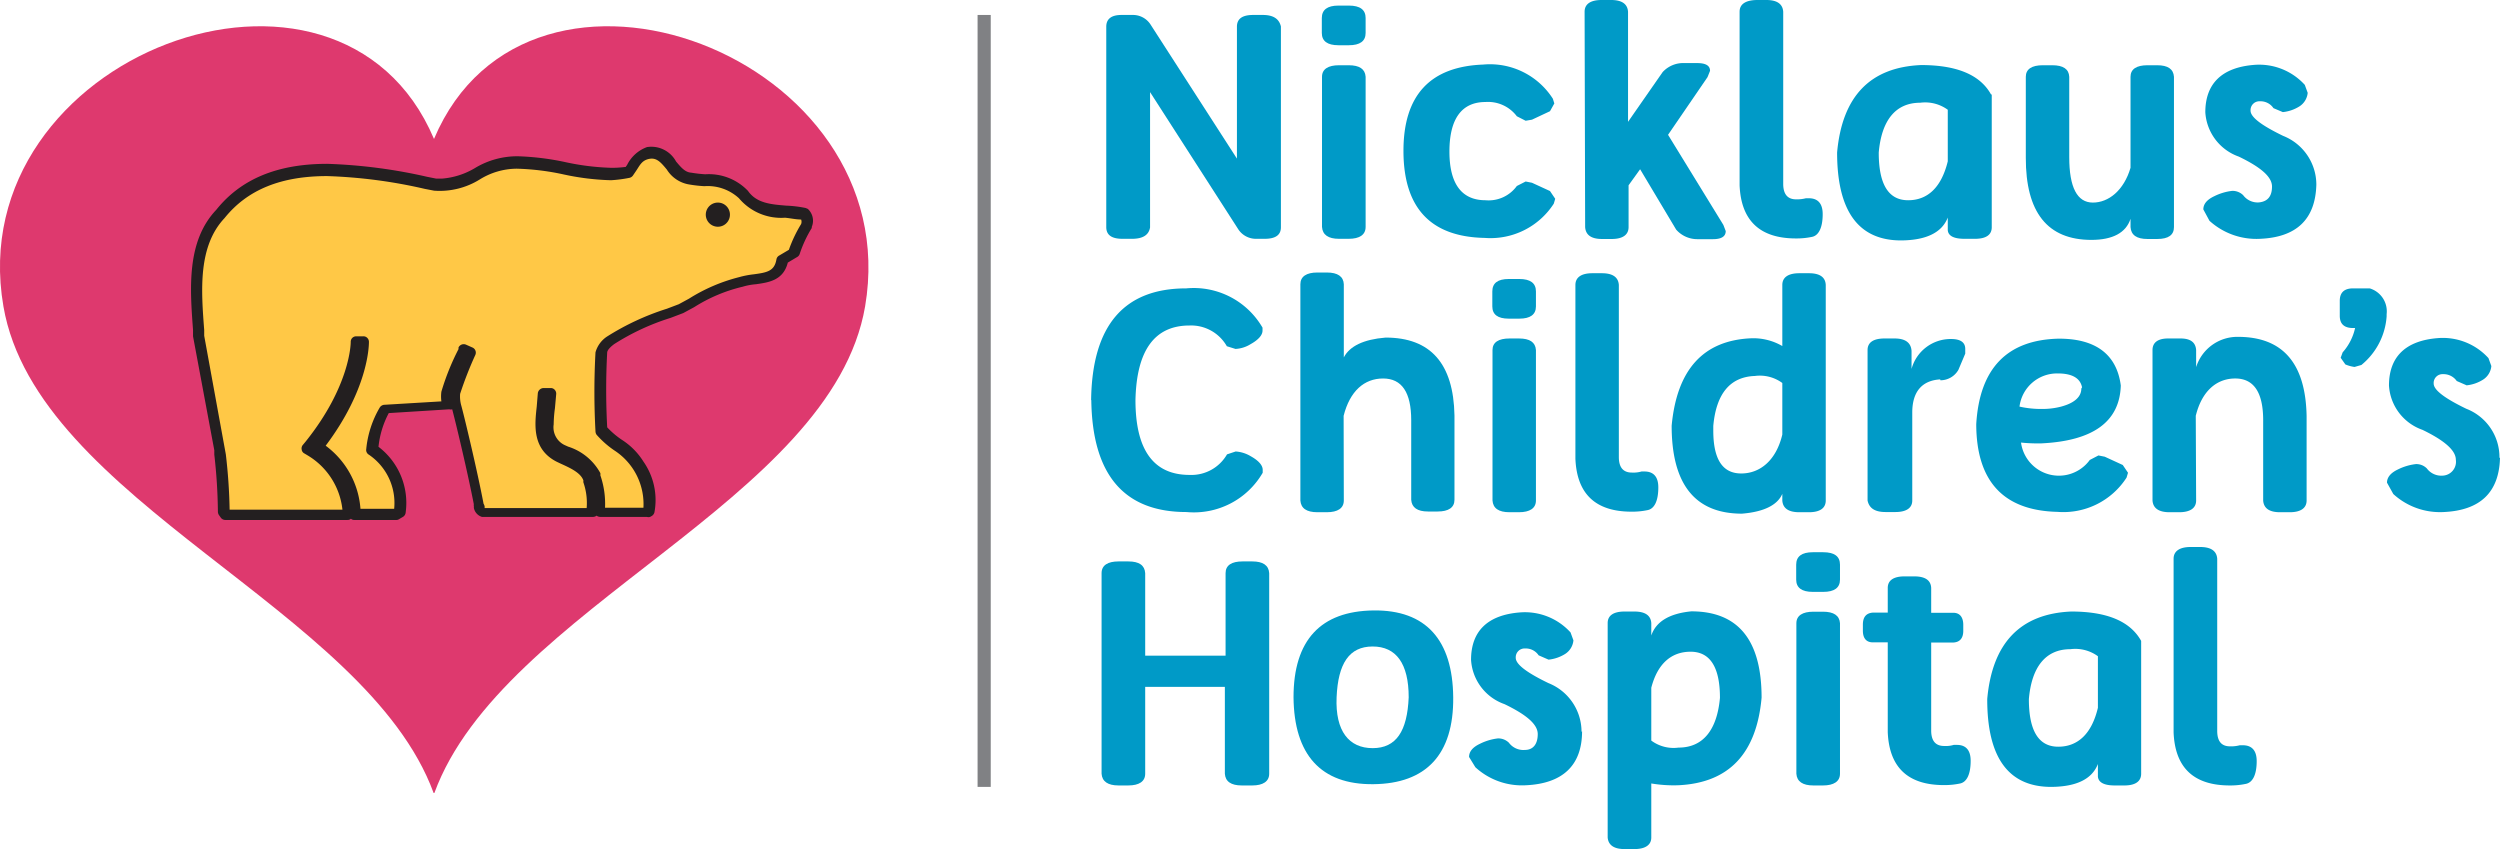 <svg xmlns="http://www.w3.org/2000/svg" xmlns:xlink="http://www.w3.org/1999/xlink" viewBox="0 0 138.71 47.13"><defs><style>.cls-1{fill:none;}.cls-2{clip-path:url(#clip-path);}.cls-3{fill:#009ac7;}.cls-4{clip-path:url(#clip-path-2);}.cls-5{fill:#808184;}.cls-6{fill:#de396e;}.cls-7{fill:#ffc846;}.cls-8{fill:#231f20;}</style><clipPath id="clip-path"><rect class="cls-1" y="-8.02" width="138.71" height="63.16"/></clipPath><clipPath id="clip-path-2"><rect class="cls-1" width="138.71" height="47.13"/></clipPath></defs><title>Nicklaus Children&amp;apos;s Hospital</title><g class="cls-2"><path class="cls-3" d="M62.16.83h.67a1.16,1.16,0,0,1,1,.52l4.8,7.45V1.48c0-.44.3-.65.9-.65h.54c.57,0,.9.21,1,.64V12.61c0,.43-.3.64-.9.64h-.46a1.17,1.17,0,0,1-1-.52l-4.9-7.62v7.51c-.07.42-.4.63-1,.63h-.53c-.6,0-.9-.21-.9-.65V1.48c0-.44.3-.65.84-.65"/><path class="cls-3" d="M75.77,1v.83c0,.45-.31.68-.93.68h-.58c-.61,0-.92-.23-.92-.68V1c0-.46.31-.69.92-.69h.58q.93,0,.93.69m0,11.59c0,.44-.34.66-.94.66h-.54c-.59,0-.91-.22-.94-.66V4.26c0-.43.35-.64.94-.64h.54c.6,0,.91.21.94.64Z"/><path class="cls-3" d="M82.32,3.58a4.14,4.14,0,0,1,3.84,1.9l.08.26L86,6.17l-1,.47-.35.06-.49-.25a2,2,0,0,0-1.74-.79c-1.31,0-2,.92-2,2.75s.71,2.7,2,2.7a1.93,1.93,0,0,0,1.74-.79l.49-.25.35.07,1,.46.29.43-.08.27a4.18,4.18,0,0,1-3.84,1.9q-4.48-.09-4.5-4.79t4.5-4.83"/><path class="cls-3" d="M87.92.65c0-.43.34-.65.94-.65h.53c.6,0,.91.22.94.65V6.76L92.25,4a1.55,1.55,0,0,1,1.21-.5h.7c.48,0,.72.14.72.43l-.14.35-2.19,3.2,3.07,5,.13.34c0,.3-.24.45-.71.45h-.88A1.56,1.56,0,0,1,93,12.74L91,9.39l-.64.89V12.6c0,.44-.34.66-.94.66h-.53c-.6,0-.91-.22-.94-.66Z"/><path class="cls-3" d="M96.52.65c0-.43.35-.65,1-.65H98c.6,0,.91.22.94.65V10.2c0,.57.24.86.71.86a2,2,0,0,0,.55-.06l.16,0c.51,0,.77.3.77.88v0c0,.75-.22,1.18-.58,1.26a4.16,4.16,0,0,1-.9.09q-3,0-3.13-2.94Z"/><path class="cls-3" d="M110.51,5.24v7.37c0,.43-.33.64-.93.64H109q-.89,0-.93-.48v-.7c-.32.83-1.19,1.26-2.59,1.27q-3.55,0-3.55-4.88.42-4.67,4.66-4.85c2,0,3.28.55,3.88,1.63m-6.23,3.23c0,1.76.54,2.64,1.63,2.64s1.85-.72,2.2-2.16V6.09a2.13,2.13,0,0,0-1.53-.39c-1.38,0-2.15,1-2.3,2.77"/><path class="cls-3" d="M120.62,12.6q0,.66-.93.66h-.54c-.6,0-.91-.22-.94-.66v-.46c-.25.78-1,1.17-2.17,1.17q-3.65,0-3.64-4.56V4.26c0-.43.34-.64.94-.64h.53c.6,0,.92.21.94.64V8.72c0,1.68.44,2.52,1.31,2.52s1.72-.67,2.09-1.93V4.26c0-.43.34-.64.94-.64h.54c.59,0,.9.21.93.64Z"/><path class="cls-3" d="M128.52,10.25q-.08,2.87-3.12,3a3.87,3.87,0,0,1-2.81-1l-.34-.63c0-.3.2-.54.6-.73a3,3,0,0,1,1-.3.84.84,0,0,1,.61.24,1,1,0,0,0,.88.4c.48-.05.72-.34.72-.88s-.62-1.07-1.84-1.66a2.79,2.79,0,0,1-1.86-2.46c0-1.61.94-2.49,2.71-2.63a3.42,3.42,0,0,1,2.81,1.11l.16.44a1,1,0,0,1-.47.76,2.14,2.14,0,0,1-.91.31L126.14,6a.86.86,0,0,0-.75-.38.49.49,0,0,0-.52.52c0,.36.61.82,1.81,1.4a2.91,2.91,0,0,1,1.84,2.71"/><path class="cls-3" d="M60.54,22.2Q60.62,16,65.82,16a4.41,4.41,0,0,1,4.23,2.18l0,.16c0,.25-.22.51-.67.76a1.74,1.74,0,0,1-.83.26l-.48-.15A2.28,2.28,0,0,0,66,18.06q-2.91,0-3,4.14c0,2.76,1,4.15,3,4.15a2.28,2.28,0,0,0,2.08-1.14l.48-.16a1.86,1.86,0,0,1,.83.26c.45.25.67.51.67.76l0,.16a4.41,4.41,0,0,1-4.23,2.18q-5.2,0-5.28-6.21"/><path class="cls-3" d="M74.56,27.77c0,.43-.34.65-.94.65h-.53c-.6,0-.91-.22-.94-.65v-12c0-.43.34-.65.94-.65h.53c.6,0,.92.22.94.65v4.06c.32-.62,1.09-1,2.32-1.1q3.74,0,3.82,4.32h0v4.68c0,.43-.33.65-.93.65h-.54c-.59,0-.9-.22-.93-.65V23.32c0-1.55-.52-2.32-1.56-2.32s-1.84.69-2.19,2.07Z"/><path class="cls-3" d="M85.22,16.17V17c0,.45-.31.68-.92.68h-.59c-.61,0-.91-.23-.91-.68v-.83c0-.46.3-.69.91-.69h.59c.61,0,.92.23.92.69m0,11.6c0,.43-.34.65-.94.65h-.53c-.6,0-.91-.22-.94-.65V19.42c0-.43.34-.64.94-.64h.53c.6,0,.91.21.94.64Z"/><path class="cls-3" d="M87.41,15.81c0-.43.34-.65.94-.65h.53c.6,0,.91.22.94.65v9.55c0,.57.24.86.72.86a1.65,1.65,0,0,0,.54-.06l.16,0c.51,0,.77.3.77.88v0c0,.76-.22,1.18-.58,1.26a4.16,4.16,0,0,1-.9.09q-3,0-3.12-2.94Z"/><path class="cls-3" d="M101.3,27.77c0,.43-.33.65-.93.65h-.54c-.6,0-.91-.22-.94-.65V27.4c-.26.61-1,1-2.24,1.1q-3.9,0-3.9-4.88c.29-3.11,1.75-4.73,4.4-4.85a3.2,3.2,0,0,1,1.74.43V15.81c0-.43.34-.65.94-.65h.54c.6,0,.91.22.93.65Zm-6.24-4.14v.26c0,1.59.51,2.38,1.55,2.38s1.94-.72,2.28-2.16V21.25a2.1,2.1,0,0,0-1.52-.39c-1.39.05-2.15,1-2.31,2.77"/><path class="cls-3" d="M107.65,21.05c-1,.06-1.55.67-1.55,1.84v4.88c0,.43-.35.64-.94.64h-.54c-.59,0-.91-.21-1-.64V19.42c0-.43.34-.64.94-.64h.56c.59,0,.91.23.94.69v1a2.25,2.25,0,0,1,2.2-1.66c.52,0,.78.19.78.55l0,.26-.38.9a1.15,1.15,0,0,1-1,.58"/><path class="cls-3" d="M112.13,24.52a2.12,2.12,0,0,0,3.82,1l.48-.25.35.07,1,.46.29.43-.08.27a4.17,4.17,0,0,1-3.84,1.9q-4.49-.11-4.5-4.87.28-4.65,4.59-4.74c2.07,0,3.21.9,3.43,2.6q-.09,3-4.4,3.21a9.15,9.15,0,0,1-1.19-.05m3.44-3.06c-.1-.51-.55-.77-1.35-.77a2.1,2.1,0,0,0-2.12,1.84,5.52,5.52,0,0,0,1.31.13,4.06,4.06,0,0,0,1-.13c.75-.2,1.12-.55,1.12-1Z"/><path class="cls-3" d="M121.85,27.77c0,.43-.34.65-.94.65h-.54c-.59,0-.91-.22-.94-.65V19.42c0-.43.32-.64.86-.64h.7c.54,0,.83.21.86.64v.95a2.4,2.4,0,0,1,2.32-1.68q3.73,0,3.81,4.4h0v4.68c0,.43-.34.65-.93.65h-.55c-.59,0-.9-.22-.93-.65V23.32c0-1.55-.52-2.32-1.55-2.32s-1.85.69-2.19,2.07Z"/><path class="cls-3" d="M131.48,16a1.33,1.33,0,0,1,.94,1.43v.12a3.82,3.82,0,0,1-1.4,2.7l-.38.11a2,2,0,0,1-.51-.14l-.26-.37.11-.3a3,3,0,0,0,.69-1.35h-.11c-.49,0-.74-.22-.74-.68v-.83c0-.46.25-.69.74-.69Z"/><path class="cls-3" d="M138.71,25.41q-.08,2.86-3.12,3a3.84,3.84,0,0,1-2.8-1l-.35-.63c0-.29.2-.54.6-.73a3,3,0,0,1,1-.3.82.82,0,0,1,.61.24,1,1,0,0,0,.88.4.77.77,0,0,0,.73-.88c0-.52-.63-1.07-1.85-1.66a2.78,2.78,0,0,1-1.86-2.46c0-1.61.94-2.49,2.71-2.63a3.42,3.42,0,0,1,2.81,1.11l.16.44a1,1,0,0,1-.47.76,2.11,2.11,0,0,1-.9.31l-.55-.24a.89.89,0,0,0-.76-.38.49.49,0,0,0-.52.52c0,.36.61.82,1.81,1.4a2.88,2.88,0,0,1,1.84,2.71"/><path class="cls-3" d="M63.54,38.11v4.82c0,.43-.34.65-.94.65h-.54c-.59,0-.91-.22-.94-.65V31.8c0-.44.35-.65.94-.65h.54c.6,0,.91.21.94.65v4.58H68V31.8c0-.44.34-.65.94-.65h.54c.59,0,.91.21.94.65V42.93c0,.43-.35.65-.94.65H68.9c-.6,0-.91-.22-.94-.65V38.11Z"/><path class="cls-3" d="M71.77,38.69c0-3.18,1.51-4.78,4.43-4.82s4.4,1.64,4.43,4.82-1.51,4.79-4.43,4.82-4.4-1.64-4.43-4.82m6.39,0c0-1.88-.7-2.82-2-2.82s-1.92.94-2,2.82.69,2.82,2,2.82,1.92-.94,2-2.82"/><path class="cls-3" d="M87.78,40.57c0,1.91-1.09,2.91-3.13,3a3.82,3.82,0,0,1-2.79-1L81.51,42c0-.3.2-.54.6-.73a3,3,0,0,1,1-.3.84.84,0,0,1,.61.24,1,1,0,0,0,.88.4c.48,0,.72-.34.72-.88s-.62-1.07-1.84-1.66a2.78,2.78,0,0,1-1.86-2.46c0-1.61.94-2.49,2.71-2.63a3.42,3.42,0,0,1,2.81,1.11l.16.44a1,1,0,0,1-.47.76,2.14,2.14,0,0,1-.91.31l-.55-.24a.86.86,0,0,0-.75-.38.49.49,0,0,0-.52.52c0,.36.61.82,1.81,1.4a2.91,2.91,0,0,1,1.84,2.71"/><path class="cls-3" d="M89.2,34.57h0c0-.43.34-.64.94-.64h.54c.59,0,.91.21.94.64v.69c.26-.77,1-1.22,2.22-1.34,2.6,0,3.9,1.59,3.9,4.79q-.42,4.68-4.65,4.86a7.54,7.54,0,0,1-1.47-.1v3c0,.43-.36.64-.94.64h-.54c-.58,0-.9-.21-.94-.64V34.57Zm2.42,3.63v2.89a2.07,2.07,0,0,0,1.51.39c1.38,0,2.14-1,2.3-2.76,0-1.71-.55-2.56-1.63-2.56s-1.84.68-2.18,2"/><path class="cls-3" d="M102.09,31.33v.83c0,.45-.31.68-.93.68h-.58c-.61,0-.92-.23-.92-.68v-.83c0-.46.31-.69.92-.69h.58q.93,0,.93.69m0,11.6c0,.43-.35.65-.94.65h-.54c-.59,0-.91-.22-.94-.65V34.58c0-.43.35-.64.94-.64h.54c.59,0,.91.21.94.64Z"/><path class="cls-3" d="M104.74,35.64h-.83c-.37,0-.55-.24-.55-.65v-.33c0-.42.18-.64.55-.67h.83V32.62c0-.43.34-.64.93-.64h.54c.6,0,.92.21.94.64V34h1.23c.36,0,.55.25.55.67V35c0,.41-.19.63-.55.65h-1.23v4.88c0,.57.24.86.72.86a1.54,1.54,0,0,0,.53-.06l.18,0c.5,0,.76.3.76.88v0c0,.76-.22,1.18-.58,1.26a4.16,4.16,0,0,1-.9.09q-3,0-3.12-2.94Z"/><path class="cls-3" d="M118.8,35.56v7.37c0,.43-.33.65-.93.65h-.54c-.59,0-.9-.17-.93-.49v-.7c-.32.83-1.18,1.26-2.59,1.27q-3.56,0-3.55-4.88c.28-3.11,1.84-4.73,4.66-4.85,2,0,3.28.55,3.88,1.63m-6.23,3.23c0,1.76.54,2.64,1.63,2.64s1.86-.72,2.2-2.16V36.41a2.13,2.13,0,0,0-1.53-.39c-1.38,0-2.15,1-2.3,2.77"/><path class="cls-3" d="M120.6,31c0-.43.35-.65.94-.65h.54c.59,0,.91.22.94.65v9.55c0,.57.23.86.71.86a1.87,1.87,0,0,0,.54-.06l.17,0c.51,0,.77.3.77.88v0c0,.75-.22,1.18-.59,1.26a4.09,4.09,0,0,1-.9.09q-3,0-3.12-2.94Z"/></g><g class="cls-4"><polyline class="cls-5" points="54.24 0.83 54.24 43.66 54.97 43.66 54.97 0.83"/><path class="cls-6" d="M24.06,44C20.32,33.79,2.05,27.82.19,17-2.22,3.06,18.8-4.78,24.08,7.71,29.35-4.78,50.37,3.06,48,17c-1.85,10.78-20.15,16.75-23.9,27"/></g><g class="cls-2"><path class="cls-7" d="M44.63,11.89c-1.16-.25-2.6.06-3.37-1.06-.73-.9-1.91-.71-2.93-.88S37.12,8.27,36,8.52c-.52.12-.79.65-1.07,1C32.73,9.9,30.82,9,28.65,9c-1.73-.11-2.8,1.46-4.55,1.21-3.84-.74-9-1.94-11.92,1.65-1.64,1.73-1.35,4.46-1.18,6.75L12.18,25c.11,1.17.23,2.24.23,3.45l.1.14h6.77A4.28,4.28,0,0,0,17.21,25l-.2-.12.14-.18c2.59-3.23,2.58-5.71,2.58-5.74h.39v0c0,.28-.09,2.66-2.53,5.8a4.58,4.58,0,0,1,2.08,3.64v.14h2.26l.22-.14A3.53,3.53,0,0,0,20.61,25a5.43,5.43,0,0,1,.7-2.18l3.53-.22h0a2,2,0,0,1-.1-.79,22.52,22.52,0,0,1,1-2.36l.35.16a17.37,17.37,0,0,0-.85,2.23,1.84,1.84,0,0,0,.06.79c.13.44.89,3.58,1.25,5.45.08.17.07.4.3.46h6.05a4.38,4.38,0,0,0-.22-1.88v0h0c-.21-.59-.87-.89-1.45-1.15L31,25.32c-1.16-.59-1-1.73-.92-2.73l.07-.76.39,0-.07.78a7.86,7.86,0,0,0-.07.93A1.41,1.41,0,0,0,31.15,25l.21.09A2.74,2.74,0,0,1,33,26.42h0v0a0,0,0,0,0,0,0,4.28,4.28,0,0,1,.27,1.77v.3h2.61l.09,0a3.48,3.48,0,0,0-.57-2.6c-.47-.86-1.45-1.18-2-1.93a39.63,39.63,0,0,1,0-4.36,1.29,1.29,0,0,1,.52-.64,16.71,16.71,0,0,1,3.86-1.73,12,12,0,0,1,3.34-1.49c.92-.3,2.11,0,2.33-1.25l.64-.37a7.09,7.09,0,0,1,.71-1.5.61.61,0,0,0-.12-.68"/><path class="cls-8" d="M21.93,28.85H19.66a.26.26,0,0,1-.19-.07.26.26,0,0,1-.19.07H12.5a.31.31,0,0,1-.25-.13l-.1-.14a.35.35,0,0,1-.06-.18,30,30,0,0,0-.2-3.18l0-.24-1.18-6.32,0-.35c-.17-2.31-.37-4.92,1.29-6.67,1.37-1.71,3.39-2.55,6.16-2.55a28.93,28.93,0,0,1,5.54.72l.5.1.32,0a4.19,4.19,0,0,0,1.84-.59,4.54,4.54,0,0,1,2.36-.65h0A14.57,14.57,0,0,1,31.39,9a13.66,13.66,0,0,0,2.51.31,5.56,5.56,0,0,0,.82-.05.61.61,0,0,1,.07-.1,2,2,0,0,1,1.11-1,1.56,1.56,0,0,1,1.61.8c.27.32.5.6.84.62a7.18,7.18,0,0,0,.78.09,3,3,0,0,1,2.37.92c.48.69,1.28.75,2.13.82a6.51,6.51,0,0,1,1.07.13l.12.05a.89.89,0,0,1,.22,1l0,.06a6.78,6.78,0,0,0-.67,1.44.3.3,0,0,1-.14.17l-.52.31c-.25,1-1.08,1.1-1.76,1.2a3.56,3.56,0,0,0-.75.14,8.79,8.79,0,0,0-2.68,1.13l-.61.33-.71.27a13,13,0,0,0-3.12,1.45c-.12.09-.36.28-.39.45a38.67,38.67,0,0,0,0,4.17,4.6,4.6,0,0,0,.81.69,3.85,3.85,0,0,1,1.2,1.21,3.72,3.72,0,0,1,.61,2.82.33.33,0,0,1-.15.2l-.09.05a.3.3,0,0,1-.18,0s-1.85,0-2.59,0a.35.35,0,0,1-.2-.07.32.32,0,0,1-.19.07H26.83l-.09,0a.65.65,0,0,1-.45-.51.42.42,0,0,0,0-.1.16.16,0,0,1,0-.09c-.34-1.76-1-4.52-1.2-5.27a.29.29,0,0,1-.16,0l-3.36.21A5.12,5.12,0,0,0,21,24.79a3.91,3.91,0,0,1,1.51,3.63.32.32,0,0,1-.14.25l-.22.13a.26.26,0,0,1-.17.05M20,28.23h1.87a3.24,3.24,0,0,0-1.4-3,.3.3,0,0,1-.15-.31,5.62,5.62,0,0,1,.75-2.31.33.33,0,0,1,.24-.15l3.18-.19a2,2,0,0,1,0-.54,13.51,13.51,0,0,1,.95-2.36l0-.09a.32.32,0,0,1,.41-.16l.36.16a.31.31,0,0,1,.16.42,20.54,20.54,0,0,0-.84,2.15,1.84,1.84,0,0,0,.06.64c.14.49.89,3.61,1.24,5.46a.47.47,0,0,1,.06.15.94.94,0,0,0,0,.09h5.66a3.45,3.45,0,0,0-.18-1.42.37.37,0,0,1,0-.11c-.15-.43-.72-.69-1.27-.94l-.21-.1c-1.38-.7-1.22-2.06-1.11-3.06l.06-.74a.33.33,0,0,1,.33-.29l.39,0a.29.29,0,0,1,.22.1.31.31,0,0,1,.08.24l-.07.78a7.13,7.13,0,0,0-.07.9,1.09,1.09,0,0,0,.6,1.14l.2.09a3.1,3.1,0,0,1,1.79,1.47.43.43,0,0,1,0,.12,4.85,4.85,0,0,1,.26,1.8H35.7A3.55,3.55,0,0,0,34.1,25a5.18,5.18,0,0,1-1-.88.35.35,0,0,1-.06-.18,40.17,40.17,0,0,1,0-4.39,1.54,1.54,0,0,1,.63-.87A14.18,14.18,0,0,1,37,17.13l.66-.25.57-.31A9.61,9.61,0,0,1,41,15.38a5,5,0,0,1,.82-.16c.75-.1,1.15-.18,1.26-.83a.3.3,0,0,1,.15-.21l.54-.32a7.53,7.53,0,0,1,.68-1.43.36.36,0,0,0,0-.25c-.28,0-.58-.07-.89-.1A3.06,3.06,0,0,1,41,11a2.56,2.56,0,0,0-1.92-.67,7.17,7.17,0,0,1-.81-.09A1.8,1.8,0,0,1,37,9.41c-.36-.44-.59-.68-1-.59s-.51.38-.74.71l-.15.22a.32.32,0,0,1-.2.12A7.31,7.31,0,0,1,33.9,10a14,14,0,0,1-2.62-.32,13.79,13.79,0,0,0-2.59-.32h-.06a3.93,3.93,0,0,0-2,.59,4.21,4.21,0,0,1-2.54.63l-.52-.1a28,28,0,0,0-5.42-.71c-2.57,0-4.43.76-5.69,2.33-1.48,1.57-1.3,4-1.13,6.21l0,.32,1.2,6.58a30.4,30.4,0,0,1,.21,3.07H19a4,4,0,0,0-1.91-3l-.2-.12a.27.27,0,0,1-.15-.21.3.3,0,0,1,.06-.26l.15-.18c2.48-3.09,2.51-5.44,2.51-5.54a.3.3,0,0,1,.3-.31h.39a.29.29,0,0,1,.23.09.31.31,0,0,1,.09.22c0,.29-.07,2.66-2.4,5.76A4.79,4.79,0,0,1,20,28.23"/><path class="cls-8" d="M40.5,11.91a.67.67,0,1,1-.67-.67.67.67,0,0,1,.67.67"/></g></svg>